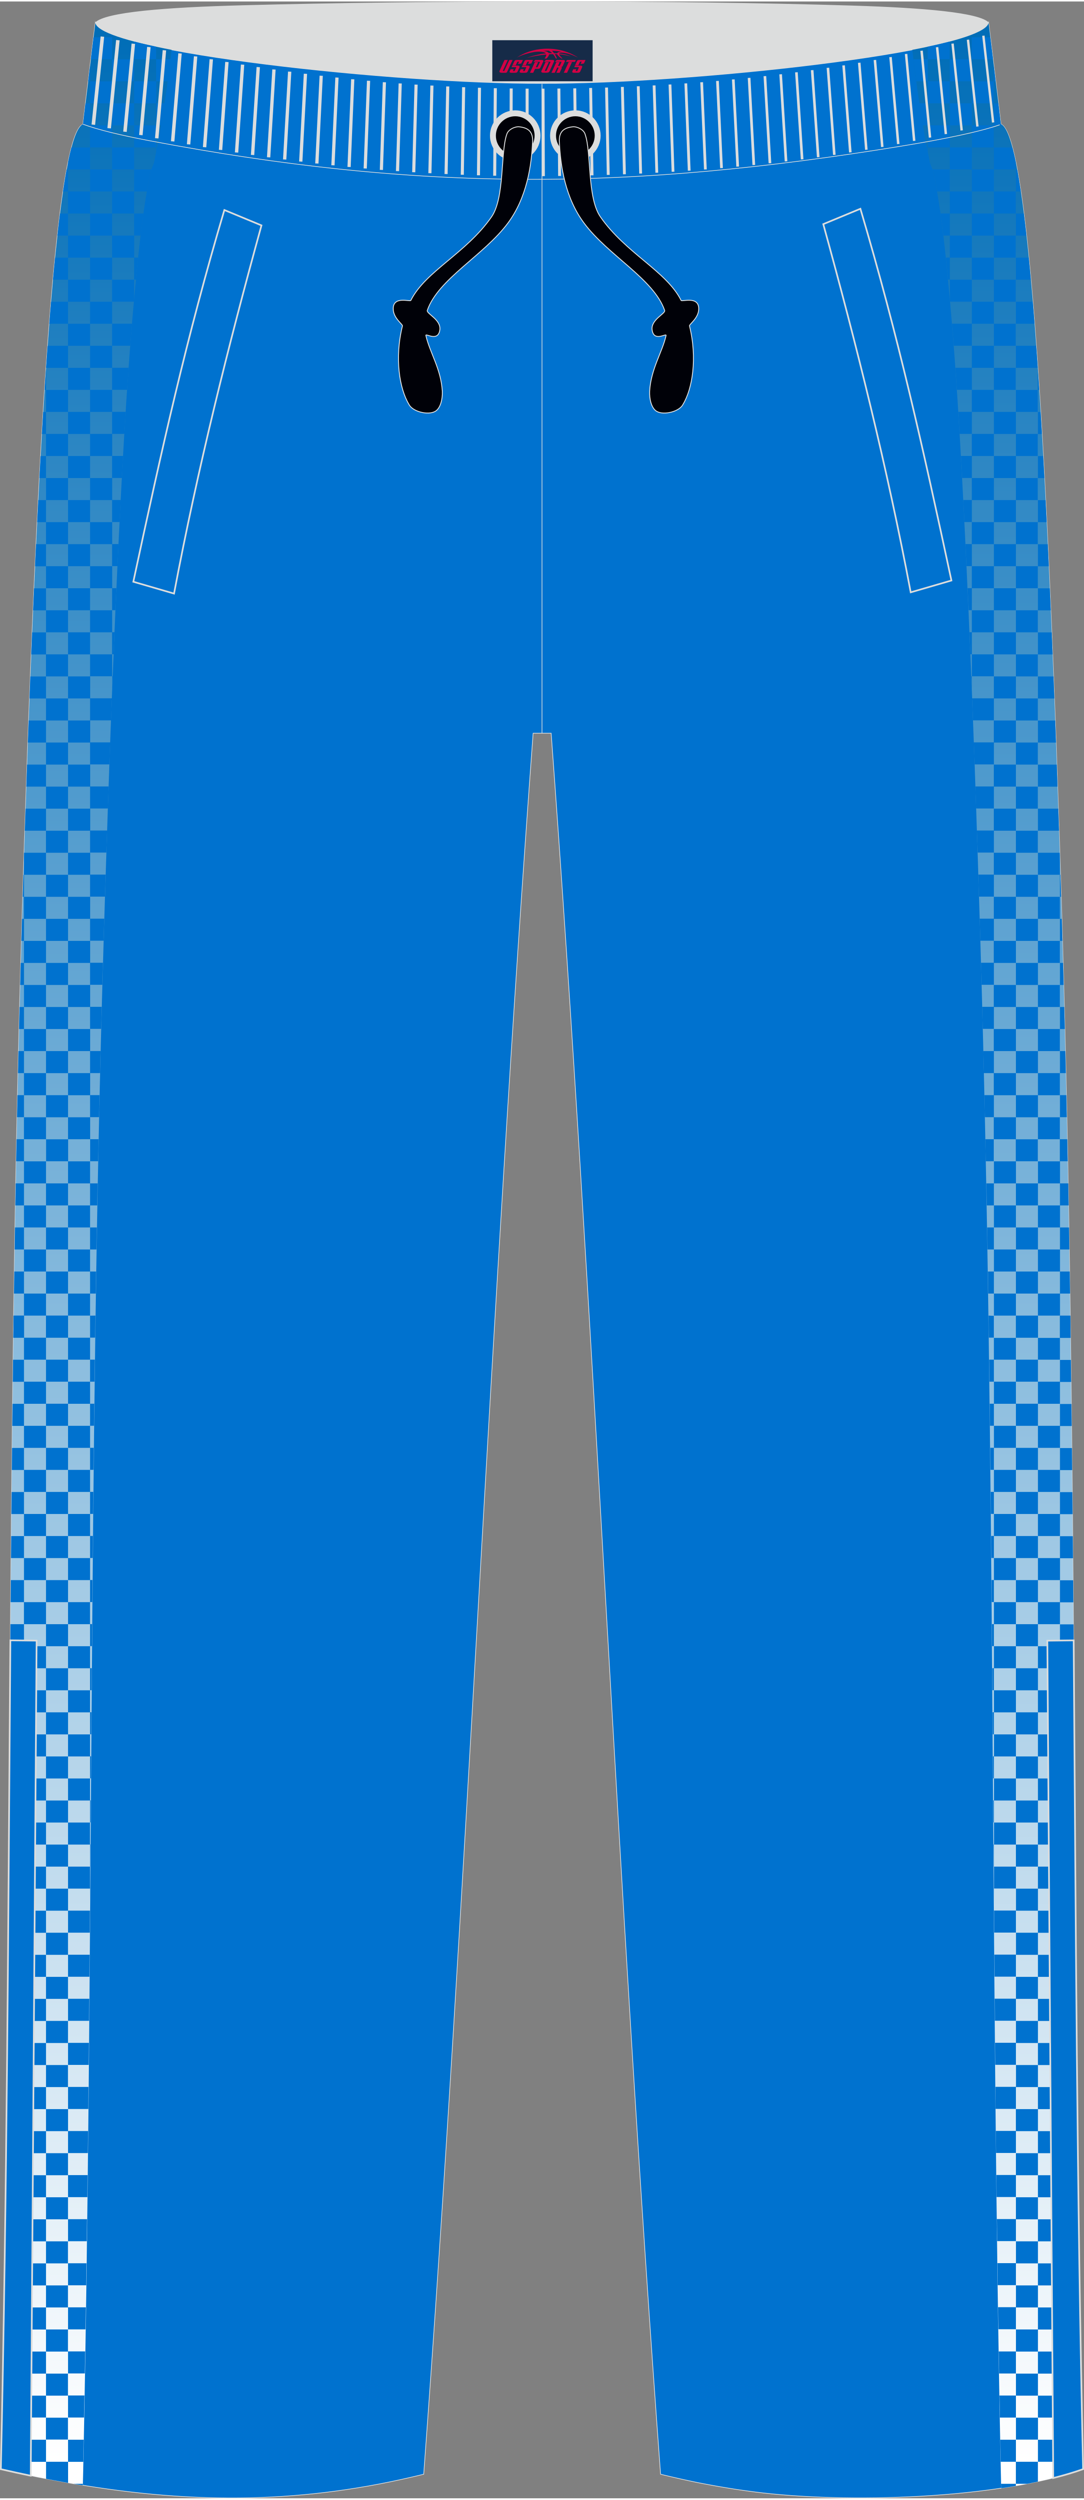 <?xml version="1.0" encoding="utf-8"?>
<!-- Generator: Adobe Illustrator 24.0.1, SVG Export Plug-In . SVG Version: 6.00 Build 0)  -->
<svg xmlns="http://www.w3.org/2000/svg" xmlns:xlink="http://www.w3.org/1999/xlink" version="1.1" id="图层_1" x="0px" y="0px" width="259px" height="597px" viewBox="0 0 259.36 597.12" enable-background="new 0 0 259.36 597.12" xml:space="preserve">
<rect x="0" y="0" width="259.36" height="597.12" fill="#808080" stroke="none"/>
<g>
	
		<path fill-rule="evenodd" clip-rule="evenodd" fill="#DCDDDD" stroke="#DCDDDD" stroke-width="0.162" stroke-linejoin="round" stroke-miterlimit="22.926" d="   M57.98,0.99C39.58,1.48,25.17,2.62,22.8,5.11c1.01,3.85,3.56,4.97,6.64,5.81c29.37,7.99,65.84,9.62,100.23,9.31   c34.39,0.31,70.86-1.33,100.23-9.31c3.09-0.84,5.63-1.96,6.64-5.81c-2.26-2.38-15.48-3.52-32.65-4.05   C160.13-0.28,101.9-0.19,57.98,0.99z"/>
	
		<path fill-rule="evenodd" clip-rule="evenodd" fill="#0072CF" stroke="#DCDDDD" stroke-width="0.162" stroke-miterlimit="22.926" d="   M22.8,5.11c1.34,6.96,72.15,14.64,106.87,14.47c34.72,0.16,105.53-7.51,106.87-14.47c1,8.08,1.98,16.16,2.95,24.23   c4.68,1.9,8.22,39.37,10.99,95.61l0,0c0.13,2.6,0.25,5.24,0.38,7.92l0.06,1.37c0.25,5.38,0.49,10.9,0.73,16.57l0.06,1.54   c0.11,2.66,0.22,5.35,0.33,8.07l0.02,0.49c0.12,2.97,0.23,5.97,0.35,9l0.05,1.29c0.1,2.8,0.21,5.64,0.31,8.49l0.02,0.66   c0.12,3.23,0.23,6.48,0.34,9.77v0.04c0.11,3.26,0.22,6.56,0.33,9.88l0.02,0.48c0.22,6.66,0.43,13.43,0.63,20.3l0.02,0.79   c3.67,123.22,2.24,246.25,4.99,368.51c-20.35,7.23-56.84,8.26-78.58,5.47l0,0c-0.51-0.06-1.01-0.13-1.51-0.2l0,0   c-0.51-0.07-1.01-0.14-1.51-0.21l0,0c-0.5-0.07-1.01-0.15-1.51-0.22l0,0c-0.5-0.08-1.01-0.16-1.51-0.24l0,0   c-0.5-0.08-1.01-0.16-1.51-0.25l0,0c-0.5-0.08-1-0.17-1.5-0.26l0,0c-0.5-0.09-1-0.18-1.5-0.27l0,0c-0.5-0.09-1-0.19-1.5-0.28l0,0   c-0.5-0.1-1-0.19-1.5-0.29l0,0c-0.5-0.1-1-0.2-1.49-0.31l0,0c-0.5-0.1-0.99-0.21-1.49-0.32l0,0c-0.5-0.11-0.99-0.22-1.49-0.33l0,0   c-0.5-0.11-0.99-0.23-1.49-0.34l0,0c-0.5-0.12-0.99-0.23-1.49-0.35l0,0c-0.5-0.12-0.99-0.24-1.49-0.36l0,0   C147.82,453.22,142.1,313.12,131.87,175h-0.04l0,0h-0.04l0,0h-0.04l0,0h-0.04l0,0h-0.04l0,0h-0.04l0,0h-0.04l0,0h-0.04l0,0h-0.04   l0,0h-0.04l0,0h-0.04l0,0h-0.04l0,0h-0.04l0,0h-0.04l0,0h-0.04l0,0h-0.04l0,0h-0.04l0,0h-0.04l0,0h-0.03l0,0h-0.04l0,0h-0.04l0,0   h-0.03l0,0h-0.03l0,0h-0.03l0,0h-0.03l0,0h-0.03l0,0h-0.03l0,0h-0.03l0,0h-0.03l0,0h-0.03l0,0h-0.03l0,0h-0.03l0,0h-0.03l0,0h-0.03   l0,0h-0.03l0,0h-0.03l0,0h-0.03l0,0h-0.03l0,0h-0.03l0,0h-0.03l0,0h-0.03l0,0h-0.03l0,0h-0.03l0,0h-0.03l0,0h-0.03l0,0h-0.03l0,0   h-0.03l0,0h-0.03l0,0h-0.03h-0.06h-0.03l0,0h-0.03l0,0h-0.03l0,0h-0.03l0,0H130l0,0h-0.03l0,0h-0.03l0,0h-0.03l0,0h-0.03l0,0h-0.03   l0,0h-0.03l0,0h-0.03l0,0h-0.03l0,0h-0.03l0,0h-0.03l0,0h-0.03l0,0h-0.03l0,0h-0.03l0,0h-0.03l0,0h-0.03l0,0h-0.03l0,0h-0.03l0,0   h-0.03l0,0h-0.03l0,0h-0.03l0,0h-0.03l0,0h-0.03l0,0h-0.03l0,0h-0.03l0,0h-0.03l0,0h-0.03l0,0h-0.03l0,0h-0.03l0,0h-0.03l0,0h-0.03   l0,0h-0.03l0,0h-0.03l0,0h-0.03l0,0h-0.03l0,0h-0.03l0,0h-0.03l0,0h-0.03l0,0h-0.03l0,0h-0.03l0,0h-0.03l0,0h-0.03l0,0h-0.03l0,0   h-0.03l0,0h-0.03l0,0h-0.03l0,0h-0.03l0,0h-0.03l0,0h-0.03l0,0h-0.03l0,0h-0.03l0,0h-0.03l0,0h-0.03l0,0h-0.04l0,0h-0.04l0,0h-0.04   l0,0h-0.04l0,0h-0.04l0,0h-0.04l0,0h-0.04l0,0h-0.04l0,0h-0.04l0,0h-0.04l0,0H128l0,0h-0.04l0,0h-0.04l0,0h-0.04l0,0h-0.04l0,0   h-0.04l0,0h-0.04l0,0h-0.04l0,0h-0.04l0,0h-0.04l0,0h-0.04l0,0h-0.04c-10.23,138.14-15.95,278.24-26.18,416.36l0,0   c-0.5,0.12-0.99,0.24-1.49,0.36l0,0c-0.5,0.12-0.99,0.24-1.49,0.35l0,0c-27.82,6.47-54.12,6.4-83.49,1.08l0,0   c-0.6-0.11-1.19-0.22-1.79-0.33l0,0c-0.6-0.11-1.2-0.23-1.8-0.34l0,0c-0.6-0.12-1.21-0.23-1.81-0.36H9.44   c-3.11-0.62-6.13-1.28-9.22-1.99l0,0c2.75-122.81,1.32-245.7,4.98-368.5l0.02-0.79c0.2-6.87,0.42-13.64,0.63-20.3l0.02-0.48   c0.11-3.32,0.22-6.62,0.33-9.88v-0.04c0.11-3.29,0.23-6.54,0.34-9.77l0.02-0.66c0.1-2.86,0.21-5.69,0.31-8.49l0.05-1.29   c0.11-3.03,0.23-6.03,0.35-9l0.02-0.49c0.11-2.72,0.22-5.4,0.33-8.07l0.06-1.54c0.24-5.67,0.48-11.2,0.73-16.57l0.06-1.37   c0.13-2.68,0.25-5.32,0.38-7.92l0,0c2.77-56.25,6.31-93.7,10.99-95.61C20.82,21.27,21.8,13.19,22.8,5.11z"/>
	
		<linearGradient id="SVGID_1_" gradientUnits="userSpaceOnUse" x1="20.649" y1="590.455" x2="20.649" y2="9.127" gradientTransform="matrix(1 0 0 -1 0 597.325)">
		<stop offset="0" style="stop-color:#006DB7"/>
		<stop offset="1" style="stop-color:#FFFFFF"/>
	</linearGradient>
	<path fill-rule="evenodd" clip-rule="evenodd" fill="url(#SVGID_1_)" d="M41.05,11.56c-0.11,1.04-0.23,2.07-0.36,3.1   c-0.94,7.6-2.07,15.18-3.6,22.68l-0.27,1.34l-0.5,1.21c-0.49,1.21-0.82,3.58-1.06,4.9c-1.13,6.22-1.82,12.52-2.45,18.81   c-2.16,21.42-3.32,42.94-4.38,64.45c-0.13,2.67-0.26,5.33-0.38,8l-0.06,1.4c-0.26,5.59-0.51,11.18-0.74,16.77l-0.06,1.57   c-0.11,2.73-0.22,5.46-0.33,8.18l-0.02,0.5c-0.12,3.03-0.24,6.06-0.35,9.1l-0.05,1.32c-0.1,2.87-0.21,5.75-0.31,8.62l-0.02,0.67   c-0.12,3.29-0.24,6.57-0.34,9.85v0.04c-0.11,3.35-0.23,6.71-0.33,10.06l-0.02,0.49c-0.22,6.87-0.44,13.74-0.64,20.61l-0.02,0.81   c-3.62,121.41-2.34,242.88-4.85,364.31c-0.02,1.21-0.06,2.43-0.09,3.64c-1.65-0.27-3.3-0.55-4.96-0.85l0,0   c-0.6-0.11-1.19-0.22-1.79-0.33l0,0c-0.6-0.11-1.2-0.23-1.8-0.34l0,0c-0.6-0.12-1.21-0.23-1.81-0.36l0,0   c-3.11-0.62-6.13-1.28-9.22-1.99l0,0C3,467.31,1.57,344.43,5.23,221.63l0.02-0.79c0.2-6.87,0.42-13.64,0.63-20.3l0.02-0.48   c0.11-3.32,0.22-6.62,0.33-9.88v-0.04c0.11-3.29,0.23-6.54,0.34-9.77l0.02-0.66c0.1-2.86,0.21-5.69,0.31-8.49l0.05-1.29   c0.11-3.03,0.23-6.03,0.35-9l0.02-0.49c0.11-2.72,0.22-5.4,0.33-8.07l0.06-1.54c0.24-5.67,0.48-11.2,0.73-16.57l0.06-1.37   c0.13-2.68,0.25-5.32,0.38-7.92l0,0c2.77-56.25,6.31-93.7,10.99-95.61c0.97-8.08,1.95-16.15,2.95-24.23   C23.22,7.28,30.36,9.52,41.05,11.56z"/>
	<path fill-rule="evenodd" clip-rule="evenodd" fill="#0072CF" d="M40.8,13.81l-0.1,0.86c-0.18,1.47-0.37,2.94-0.57,4.41h-2.76v5.27   h2.01c-0.27,1.76-0.55,3.52-0.85,5.27h-1.17v5.27h0.21c-0.07,0.36-0.14,0.73-0.21,1.09V34.9h-5.27v5.27h4.12   c-0.44,1.27-0.73,3.4-0.96,4.63l-0.11,0.64h-3.05v5.27h2.22c-0.25,1.75-0.47,3.51-0.68,5.27H32.1v5.27h0.95   c-0.08,0.79-0.16,1.57-0.24,2.36c-0.1,0.97-0.19,1.94-0.29,2.91H32.1v4.52l-0.07,0.75h-5.2v5.27h4.75   c-0.15,1.76-0.29,3.51-0.42,5.27h-4.33v5.27h3.94c-0.13,1.76-0.25,3.51-0.36,5.27h-3.57v5.27h3.23c-0.11,1.76-0.22,3.51-0.32,5.27   h-2.91v5.27h2.61c-0.1,1.76-0.19,3.51-0.29,5.27h-2.32v5.27h2.05c-0.09,1.76-0.18,3.51-0.27,5.27h-1.78v5.27h1.52   c-0.09,1.76-0.17,3.51-0.25,5.27h-1.27v5.27h1.02c-0.08,1.76-0.16,3.51-0.24,5.27h-0.79v5.27h0.56l-0.14,3.37l-0.06,1.57   l-0.01,0.33h-0.34v5.27h0.13l-0.1,2.58l-0.02,0.5v0.07v-3.15h-5.27v5.27h5.19c-0.07,1.76-0.14,3.51-0.2,5.27h-4.99v5.27h4.79   l-0.19,5.27h-4.6v5.27h4.41c-0.06,1.76-0.13,3.51-0.18,5.27h-4.22v5.27h4.05c-0.06,1.76-0.12,3.51-0.18,5.27h-3.88v5.27h3.7   l-0.17,5.27h-3.54v5.27h3.38c-0.06,1.76-0.11,3.51-0.16,5.27h-3.22v5.27h3.06c-0.05,1.76-0.1,3.51-0.15,5.27h-2.91v5.27h2.77   c-0.05,1.76-0.09,3.51-0.14,5.27h-2.63v5.31h2.5c-0.04,1.76-0.09,3.51-0.13,5.27h-2.37v5.27h2.25l-0.12,5.27h-2.13v5.27h2.02   l-0.11,5.27h-1.91v-5.27H16.3v5.27h-5.27v-5.27H5.74v5.27H3.86c0.03-1.76,0.07-3.51,0.1-5.27h1.77v-5.27H4.07l0.11-5.27h1.56v-5.27   H4.3c0.04-1.76,0.08-3.51,0.12-5.27h1.32v-5.27H4.55c0.04-1.76,0.09-3.51,0.13-5.27h1.06v-5.27H4.82c0.05-1.76,0.1-3.51,0.14-5.27   h0.77v-5.27H5.11l0.09-3.03l0.02-0.79l0.04-1.45h0.47v-5.27h-0.3l0.16-5.27h0.14v-4.57l0.02-0.7H11v-5.27H5.93   c0.06-1.76,0.12-3.52,0.18-5.27h4.9v-5.27H6.29c0.06-1.77,0.12-3.52,0.18-5.27h4.54v-5.27H6.66l0.19-5.27h4.16v-5.27H7.05   c0.07-1.77,0.14-3.52,0.2-5.27H11v-5.27H7.47l0.15-3.77l0.06-1.5h3.33v-5.27h-3.1c0.08-1.77,0.15-3.53,0.23-5.27h2.87v-5.27H8.37   l0.04-0.81l0.06-1.37l0.15-3.1h2.39v-5.27H8.88c0.09-1.78,0.18-3.53,0.27-5.27h1.87v-5.27h-1.6c0.1-1.78,0.19-3.54,0.29-5.27h1.3   v-5.27h-1c0.1-1.78,0.21-3.54,0.32-5.27h0.68V92.9h-0.35c0.11-1.77,0.23-3.51,0.35-5.23v5.23h5.27v-5.29h-5.27   c0.12-1.79,0.25-3.55,0.37-5.27h4.9v-5.27h-4.5c0.14-1.8,0.28-3.56,0.43-5.27h4.07v-5.27h-3.61c0.16-1.82,0.33-3.57,0.5-5.27h3.11   v-5.27h-2.56c0.2-1.84,0.41-3.6,0.62-5.27h1.93v-5.27h-1.21c0.29-1.92,0.58-3.68,0.87-5.27h0.34v-1.74   c0.27-1.31,0.54-2.49,0.82-3.53h4.45v-5.27h-2.13c0.14-0.13,0.29-0.22,0.43-0.28l0.6-4.99h1.1V19.1h-0.46l0.46-3.79v3.79h5.27   v-5.27h-5.08l0.65-5.27h4.44v5.27h5.27V9.58c1.59,0.42,3.36,0.83,5.27,1.24v2.99L40.8,13.81L40.8,13.81L40.8,13.81z M32.09,19.08   h5.27v-5.27h-5.27V19.08L32.09,19.08L32.09,19.08z M37.36,24.35h-5.27v5.27h5.27V24.35L37.36,24.35L37.36,24.35z M32.09,24.35   v-5.27h-5.27v5.27H32.09L32.09,24.35L32.09,24.35z M26.82,24.35h-5.27v5.27h5.27V24.35L26.82,24.35L26.82,24.35z M21.55,103.42   h5.27v-5.27h-5.27V103.42L21.55,103.42L21.55,103.42z M26.82,108.7h-5.27v5.27h5.27V108.7L26.82,108.7L26.82,108.7z M21.55,108.7   v-5.27h-5.27v5.27H21.55L21.55,108.7L21.55,108.7z M11.01,103.42h5.27v-5.27h-5.27V103.42L11.01,103.42L11.01,103.42z M16.28,108.7   h-5.27v5.27h5.27V108.7L16.28,108.7L16.28,108.7z M16.28,98.15h5.27v-5.27h-5.27V98.15L16.28,98.15L16.28,98.15z M21.55,92.88h5.27   v-5.27h-5.27V92.88L21.55,92.88L21.55,92.88z M16.28,87.61h5.27v-5.27h-5.27V87.61L16.28,87.61L16.28,87.61z M21.55,82.34h5.27   v-5.27h-5.27V82.34L21.55,82.34L21.55,82.34z M16.28,77.07h5.27V71.8h-5.27V77.07L16.28,77.07L16.28,77.07z M21.55,71.8h5.27v-5.27   h-5.27V71.8L21.55,71.8L21.55,71.8z M26.82,66.53h5.27v-5.27h-5.27V66.53L26.82,66.53L26.82,66.53z M16.28,66.53h5.27v-5.27h-5.27   V66.53L16.28,66.53L16.28,66.53z M21.55,61.26h5.27v-5.27h-5.27V61.26L21.55,61.26L21.55,61.26z M26.82,55.99h5.27v-5.28h-5.27   V55.99L26.82,55.99L26.82,55.99z M16.28,55.99h5.27v-5.28h-5.27V55.99L16.28,55.99L16.28,55.99z M21.55,50.71h5.27v-5.27h-5.27   V50.71L21.55,50.71L21.55,50.71z M26.82,45.44h5.27v-5.27h-5.27V45.44L26.82,45.44L26.82,45.44z M16.28,45.44h5.27v-5.27h-5.27   V45.44L16.28,45.44L16.28,45.44z M21.55,40.17h5.27V34.9h-5.27V40.17L21.55,40.17L21.55,40.17z M26.82,34.9h5.27v-5.27h-5.27V34.9   L26.82,34.9L26.82,34.9z M21.55,193.04v-5.27h-5.27v5.27H21.55L21.55,193.04L21.55,193.04z M11.01,187.77h5.27v-5.27h-5.27V187.77   L11.01,187.77L11.01,187.77z M16.28,193.04h-5.27v5.27h5.27V193.04L16.28,193.04L16.28,193.04z M16.28,182.5h5.27v-5.27h-5.27   V182.5L16.28,182.5L16.28,182.5z M11.01,177.22h5.27v-5.27h-5.27V177.22L11.01,177.22L11.01,177.22z M16.28,171.95h5.27v-5.27   h-5.27V171.95L16.28,171.95L16.28,171.95z M11.01,166.68h5.27v-5.27h-5.27V166.68L11.01,166.68L11.01,166.68z M16.28,161.41h5.27   v-5.27h-5.27V161.41L16.28,161.41L16.28,161.41z M21.55,156.13h5.27v-5.27h-5.27V156.13L21.55,156.13L21.55,156.13z M11.01,156.13   h5.27v-5.27h-5.27V156.13L11.01,156.13L11.01,156.13z M16.28,150.86h5.27v-5.27h-5.27V150.86L16.28,150.86L16.28,150.86z    M21.55,145.59h5.27v-5.27h-5.27V145.59L21.55,145.59L21.55,145.59z M11.01,145.59h5.27v-5.27h-5.27V145.59L11.01,145.59   L11.01,145.59z M16.28,140.32h5.27v-5.27h-5.27V140.32L16.28,140.32L16.28,140.32z M21.55,135.05h5.27v-5.27h-5.27V135.05   L21.55,135.05L21.55,135.05z M11.01,135.05h5.27v-5.27h-5.27V135.05L11.01,135.05L11.01,135.05z M16.28,129.78h5.27v-5.27h-5.27   V129.78L16.28,129.78L16.28,129.78z M21.55,124.51h5.27v-5.27h-5.27V124.51L21.55,124.51L21.55,124.51z M11.01,124.51h5.27v-5.27   h-5.27V124.51L11.01,124.51L11.01,124.51z M16.28,119.24h5.27v-5.27h-5.27V119.24L16.28,119.24L16.28,119.24z M16.28,272.11v-5.27   h-5.27v5.27H16.28L16.28,272.11L16.28,272.11z M21.55,266.84v-5.27h-5.27v5.27H21.55L21.55,266.84L21.55,266.84z M11.01,266.84   v-5.27H5.74v5.27H11.01L11.01,266.84L11.01,266.84z M16.28,261.56v-5.27h-5.27v5.27H16.28L16.28,261.56L16.28,261.56z    M21.55,256.28v-5.27h-5.27v5.27H21.55L21.55,256.28L21.55,256.28z M11.01,256.28v-5.27H5.74v5.27H11.01L11.01,256.28L11.01,256.28   z M16.28,251.01v-5.27h-5.27v5.27H16.28L16.28,251.01L16.28,251.01z M21.55,245.74v-5.27h-5.27v5.27H21.55L21.55,245.74   L21.55,245.74z M11.01,245.74v-5.27H5.74v5.27H11.01L11.01,245.74L11.01,245.74z M16.28,240.47v-5.27h-5.27v5.27H16.28   L16.28,240.47L16.28,240.47z M21.55,235.2v-5.27h-5.27v5.27H21.55L21.55,235.2L21.55,235.2z M11.01,235.2v-5.27H5.74v5.27H11.01   L11.01,235.2L11.01,235.2z M16.28,229.93v-5.27h-5.27v5.27H16.28L16.28,229.93L16.28,229.93z M21.55,224.66v-5.27h-5.27v5.27H21.55   L21.55,224.66L21.55,224.66z M11.01,224.66v-5.27H5.74v5.27H11.01L11.01,224.66L11.01,224.66z M16.28,219.39v-5.27h-5.27v5.27   H16.28L16.28,219.39L16.28,219.39z M21.55,214.12v-5.27h-5.27v5.27H21.55L21.55,214.12L21.55,214.12z M11.01,214.12v-5.27H5.74   v5.27H11.01L11.01,214.12L11.01,214.12z M16.28,208.85v-5.27h-5.27v5.27H16.28L16.28,208.85L16.28,208.85z M21.55,203.58v-5.27   h-5.27v5.27H21.55z"/>
	<g>
		<path fill-rule="evenodd" clip-rule="evenodd" fill="#0072CF" d="M3.19,319.54h2.55v-5.27h5.27v5.27h5.27v-5.27h5.27V309h1.36    l0.08-5.27h-1.44v-5.27h-5.27v-5.27h5.27v-5.27h1.71l0.1-5.27h-1.81v-5.27h-5.27v5.27h-5.27v-5.27H5.74v5.27H3.76l-0.09,5.17v0.1    h2.07v5.27H3.58v0.16L3.5,298.3v0.16h2.24v5.27H3.41v0.2l-0.07,4.86V309h2.4v5.27H3.26l-0.07,5.23V319.54L3.19,319.54L3.19,319.54    z M21.55,303.73V309h-5.27v-5.27H21.55L21.55,303.73L21.55,303.73z M16.28,303.73h-5.27v-5.27h5.27V303.73L16.28,303.73    L16.28,303.73z M21.55,287.92h-5.27v-5.27h5.27V287.92L21.55,287.92L21.55,287.92z M16.28,293.19h-5.27v-5.27h5.27V293.19    L16.28,293.19L16.28,293.19z M11.01,287.92H5.74v-5.27h5.27V287.92L11.01,287.92L11.01,287.92z M11.01,293.19v5.27H5.74v-5.27    H11.01L11.01,293.19L11.01,293.19z M11.01,314.27V309h5.27v5.27H11.01L11.01,314.27L11.01,314.27z M5.74,309v-5.27h5.27l0,0V309    H5.74L5.74,309L5.74,309z M23.17,293.19l-0.09,5.27h-1.53v-5.27H23.17z"/>
	</g>
	<path fill-rule="evenodd" clip-rule="evenodd" fill="#0072CF" d="M22.83,314.27l-0.07,5.27h-1.21v5.27h1.14l-0.07,5.27h-1.07v5.27   h1l-0.06,5.27h-0.94v5.27h0.88l-0.06,5.27h-0.82v5.27h0.77l-0.05,5.27h-0.72v5.27h0.67l-0.05,5.27h-0.62v5.27h0.57l-0.05,5.27   h-0.53v5.27h0.49l-0.04,5.27h-0.44v5.27h0.4l-0.04,5.27h-0.36v5.27h0.32l-0.04,5.27h-0.28v5.27h0.25l-0.04,5.27h-0.21v5.27h0.17   l-0.04,5.27h-0.14v5.27h0.1l-0.03,5.29h-0.06v5.27h0.02l-0.02,3.12v-3.12h-5.27v5.27h5.25l-0.04,5.27h-5.22v5.27h5.18l-0.04,5.27   h-5.14v5.27h5.09l-0.04,5.27h-5.05v5.27h5l-0.05,5.27h-4.96v5.27h4.91l-0.04,5.28h-4.85v5.27h4.8l-0.06,5.27h-4.75v5.27h4.69   l-0.06,5.27h-4.63v5.27h4.56l-0.07,5.27h-4.5v5.27h4.43l-0.07,5.27h-4.36v5.27h4.28l-0.08,5.27h-4.2v5.27h4.12   c-0.03,1.76-0.06,3.51-0.09,5.27h-4.03v5.27h3.94l-0.1,5.27h-3.84v5.27h-5.27v-5.27H5.74v5.27H0.47v-4.95l0.01-0.32h5.26v-5.27   H0.58c0.03-1.76,0.07-3.51,0.1-5.27h5.06v-5.27H0.77l0.09-5.27h4.87v-5.27H0.95l0.08-5.27h4.7v-5.27H1.12l0.08-5.27h4.55v-5.27   H1.26l0.07-5.27h4.41v-5.27H1.4l0.06-5.27h4.28v-5.27H1.52l0.06-5.27h4.16v-5.27H1.63l0.05-5.27h4.05v-5.27h-4l0.05-5.27h3.95   v-5.27h-3.9l0.04-5.27h3.86v-5.27H1.92l0.04-5.27h3.77v-5.27H2.01l0.04-5.27h3.69v-5.28H2.08l0.04-5.27h3.62v-5.27H2.16l0.04-5.27   h3.54v-5.27h-3.5l0.04-5.27h3.47v-5.27H2.31l0.04-5.27h3.39v-5.27H2.39l0.04-5.27h3.31v-5.27H2.46l0.04-5.27h3.23v-5.27H2.55   l0.04-5.27h3.15v-5.27H2.63L2.68,367h3.06v-5.27H2.73l0.05-5.27h2.96v-5.27H2.83l0.05-5.27h2.86v-5.27h-2.8L3,335.37h2.74v-5.27   H3.06l0.06-5.27h2.62v-5.27H3.19l0.07-5.27h2.48v5.27h5.27v-5.27h5.27v5.27h5.27v-5.27L22.83,314.27L22.83,314.27L22.83,314.27z    M21.55,330.08v-5.27h-5.27v5.27H21.55L21.55,330.08L21.55,330.08z M11.01,324.81h5.27v-5.27h-5.27V324.81L11.01,324.81   L11.01,324.81z M16.28,330.08h-5.27v5.27h5.27V330.08L16.28,330.08L16.28,330.08z M11.01,330.08v-5.27H5.74v5.27H11.01   L11.01,330.08L11.01,330.08z M21.55,414.43v-5.27h-5.27v5.27H21.55L21.55,414.43L21.55,414.43z M11.01,409.15h5.27v-5.27h-5.27   V409.15L11.01,409.15L11.01,409.15z M16.28,414.43h-5.27v5.27h5.27V414.43L16.28,414.43L16.28,414.43z M11.01,414.43v-5.27H5.74   v5.27H11.01L11.01,414.43L11.01,414.43z M16.28,403.88h5.27v-5.27h-5.27V403.88L16.28,403.88L16.28,403.88z M5.74,403.88h5.27   v-5.27H5.74L5.74,403.88L5.74,403.88L5.74,403.88z M11.01,398.61h5.27v-5.27h-5.27V398.61L11.01,398.61L11.01,398.61z    M16.28,393.34h5.27v-5.27h-5.27V393.34L16.28,393.34L16.28,393.34z M5.74,393.34h5.27v-5.27H5.74L5.74,393.34L5.74,393.34   L5.74,393.34z M11.01,388.07h5.27v-5.27h-5.27V388.07L11.01,388.07L11.01,388.07z M16.28,382.8h5.27v-5.27h-5.27V382.8L16.28,382.8   L16.28,382.8z M5.74,382.8h5.27v-5.27H5.74L5.74,382.8L5.74,382.8L5.74,382.8z M11.01,377.53h5.27v-5.27h-5.27V377.53L11.01,377.53   L11.01,377.53z M16.28,372.26h5.27v-5.27h-5.27V372.26L16.28,372.26L16.28,372.26z M5.74,372.26h5.27v-5.27H5.74L5.74,372.26   L5.74,372.26L5.74,372.26z M11.01,366.99h5.27v-5.27h-5.27V366.99L11.01,366.99L11.01,366.99z M16.28,361.71h5.27v-5.27h-5.27   V361.71L16.28,361.71L16.28,361.71z M5.74,361.71h5.27v-5.27H5.74V361.71L5.74,361.71L5.74,361.71z M11.01,356.44h5.27v-5.27h-5.27   V356.44L11.01,356.44L11.01,356.44z M16.28,351.17h5.27v-5.27h-5.27V351.17L16.28,351.17L16.28,351.17z M5.74,351.17h5.27v-5.27   H5.74V351.17L5.74,351.17L5.74,351.17z M11.01,345.9h5.27v-5.27h-5.27V345.9L11.01,345.9L11.01,345.9z M16.28,340.63h5.27v-5.27   h-5.27V340.63L16.28,340.63L16.28,340.63z M5.74,340.63h5.27v-5.27H5.74V340.63L5.74,340.63L5.74,340.63z M11.01,493.5h5.27v-5.27   h-5.27V493.5L11.01,493.5L11.01,493.5z M16.28,498.77h-5.27v5.27h5.27V498.77L16.28,498.77L16.28,498.77z M11.01,498.77v-5.27H5.74   v5.27H11.01L11.01,498.77L11.01,498.77z M5.74,488.23h5.27v-5.27H5.74V488.23L5.74,488.23L5.74,488.23z M11.01,482.95h5.27v-5.27   h-5.27V482.95L11.01,482.95L11.01,482.95z M5.74,477.68h5.27v-5.27H5.74V477.68L5.74,477.68L5.74,477.68z M11.01,472.41h5.27v-5.27   h-5.27V472.41L11.01,472.41L11.01,472.41z M5.74,467.14h5.27v-5.27H5.74L5.74,467.14L5.74,467.14L5.74,467.14z M11.01,461.86h5.27   v-5.27h-5.27V461.86L11.01,461.86L11.01,461.86z M5.74,456.59h5.27v-5.27H5.74V456.59L5.74,456.59L5.74,456.59z M11.01,451.32h5.27   v-5.27h-5.27V451.32L11.01,451.32L11.01,451.32z M16.28,446.05h5.27v-5.27h-5.27V446.05L16.28,446.05L16.28,446.05z M5.74,446.05   h5.27v-5.27H5.74V446.05L5.74,446.05L5.74,446.05z M11.01,440.78h5.27v-5.27h-5.27V440.78L11.01,440.78L11.01,440.78z    M16.28,435.51h5.27v-5.27h-5.27V435.51L16.28,435.51L16.28,435.51z M5.74,435.51h5.27v-5.27H5.74V435.51L5.74,435.51L5.74,435.51z    M11.01,430.24h5.27v-5.27h-5.27V430.24L11.01,430.24L11.01,430.24z M16.28,424.97h5.27v-5.27h-5.27V424.97L16.28,424.97   L16.28,424.97z M5.74,424.97h5.27v-5.27H5.74V424.97L5.74,424.97L5.74,424.97z M16.28,577.84v-5.27h-5.27v5.27H16.28L16.28,577.84   L16.28,577.84z M11.01,572.57v-5.27H5.74v5.27H11.01L11.01,572.57L11.01,572.57z M16.28,567.3v-5.27h-5.27v5.27H16.28L16.28,567.3   L16.28,567.3z M11.01,562.02v-5.27H5.74v5.27H11.01L11.01,562.02L11.01,562.02z M16.28,556.74v-5.27h-5.27v5.27H16.28L16.28,556.74   L16.28,556.74z M11.01,551.47v-5.27H5.74v5.27H11.01L11.01,551.47L11.01,551.47z M16.28,546.2v-5.27h-5.27v5.27H16.28L16.28,546.2   L16.28,546.2z M11.01,540.93v-5.27H5.74v5.27H11.01L11.01,540.93L11.01,540.93z M16.28,535.66v-5.27h-5.27v5.27H16.28L16.28,535.66   L16.28,535.66z M11.01,530.39v-5.27H5.74v5.27H11.01L11.01,530.39L11.01,530.39z M16.28,525.12v-5.27h-5.27v5.27H16.28   L16.28,525.12L16.28,525.12z M11.01,519.85v-5.27H5.74v5.27H11.01L11.01,519.85L11.01,519.85z M16.28,514.58v-5.27h-5.27v5.27   H16.28L16.28,514.58L16.28,514.58z M11.01,509.31v-5.27H5.74v5.27H11.01z"/>
	<path fill-rule="evenodd" clip-rule="evenodd" fill="#0072CF" d="M20.02,583.11h-3.74v5.27h-5.27v-5.27H5.74v5.27H0.47v-5.27h-0.1   c-0.04,1.76-0.08,3.51-0.11,5.27h0.22v1.83c1.77,0.41,3.52,0.79,5.27,1.17v-2.99h5.27v4.07l0.23,0.04l0,0   c0.6,0.12,1.2,0.23,1.8,0.34l0,0c0.6,0.11,1.19,0.22,1.79,0.33l0,0c0.48,0.09,0.97,0.17,1.45,0.26v-5.04h3.64L20.02,583.11   L20.02,583.11L20.02,583.11z M19.8,593.65l-0.01,0.37c-0.73-0.12-1.47-0.24-2.2-0.37H19.8z"/>
	
		<linearGradient id="SVGID_2_" gradientUnits="userSpaceOnUse" x1="238.704" y1="590.96" x2="238.704" y2="8.802" gradientTransform="matrix(1 0 0 -1 0 597.325)">
		<stop offset="0" style="stop-color:#006DB7"/>
		<stop offset="1" style="stop-color:#FFFFFF"/>
	</linearGradient>
	<path fill-rule="evenodd" clip-rule="evenodd" fill="url(#SVGID_2_)" d="M218.29,11.56c0.12,1.04,0.23,2.07,0.36,3.1   c0.94,7.6,2.07,15.18,3.6,22.68l0.27,1.34l0.5,1.21c0.49,1.21,0.82,3.58,1.06,4.9c1.13,6.22,1.82,12.52,2.45,18.81   c2.16,21.42,3.32,42.94,4.38,64.45c0.13,2.67,0.26,5.33,0.38,8l0.06,1.4c0.26,5.59,0.51,11.18,0.74,16.77l0.07,1.57   c0.11,2.73,0.22,5.46,0.33,8.18l0.02,0.5c0.12,3.03,0.24,6.06,0.35,9.1l0.05,1.32c0.11,2.87,0.21,5.75,0.32,8.62l0.02,0.67   c0.12,3.29,0.24,6.57,0.34,9.85v0.04c0.1,3.35,0.23,6.71,0.33,10.06l0.02,0.49c0.22,6.87,0.44,13.74,0.64,20.61l0.02,0.81   c3.62,121.41,2.34,242.88,4.85,364.31c0.03,1.45,0.07,2.89,0.1,4.34c7.3-1.1,14.03-2.6,19.56-4.57   c-2.75-122.26-1.32-245.29-4.99-368.51l-0.02-0.79c-0.21-6.87-0.42-13.64-0.63-20.3l-0.02-0.48c-0.11-3.32-0.22-6.62-0.33-9.88   v-0.04c-0.11-3.29-0.23-6.54-0.34-9.77l-0.02-0.66c-0.1-2.86-0.21-5.69-0.31-8.49l-0.05-1.29c-0.11-3.03-0.23-6.03-0.35-9   l-0.02-0.49c-0.11-2.72-0.22-5.4-0.33-8.07l-0.06-1.54c-0.24-5.67-0.48-11.19-0.73-16.57l-0.06-1.37   c-0.13-2.68-0.25-5.32-0.38-7.92l0,0c-2.77-56.25-6.31-93.7-10.99-95.61c-0.97-8.08-1.96-16.15-2.95-24.23   C236.13,7.28,228.99,9.52,218.29,11.56z"/>
	<path fill-rule="evenodd" clip-rule="evenodd" fill="#0072CF" d="M218.55,13.81l0.1,0.86c0.18,1.47,0.37,2.94,0.57,4.41h2.76v5.27   h-2.01c0.27,1.76,0.55,3.52,0.85,5.27h1.17v5.27h-0.21c0.07,0.36,0.14,0.73,0.21,1.09V34.9h5.27v5.27h-4.12   c0.43,1.27,0.73,3.4,0.96,4.63l0.11,0.64h3.05v5.27h-2.21c0.25,1.75,0.47,3.51,0.68,5.27h1.53v5.27h-0.95   c0.08,0.79,0.16,1.57,0.24,2.36c0.1,0.97,0.19,1.94,0.29,2.91h0.42v4.52l0.07,0.75h5.2v5.27h-4.75c0.15,1.76,0.29,3.51,0.42,5.27   h4.33v5.27h-3.94c0.13,1.76,0.25,3.51,0.36,5.27h3.57v5.27h-3.23c0.11,1.76,0.22,3.51,0.32,5.27h2.91v5.27h-2.61   c0.1,1.76,0.19,3.51,0.29,5.27h2.32v5.27h-2.05c0.09,1.76,0.18,3.51,0.27,5.27h1.78v5.27H231c0.09,1.76,0.17,3.51,0.25,5.27h1.27   v5.27h-1.02c0.08,1.76,0.16,3.51,0.24,5.27h0.79v5.27h-0.56l0.14,3.37l0.07,1.57l0.01,0.33h0.34v5.27h-0.13l0.1,2.58l0.02,0.5v0.07   v-3.15h5.27v5.27h-5.19c0.07,1.76,0.14,3.51,0.2,5.27h4.98v5.27h-4.79l0.19,5.27h4.6v5.27h-4.41c0.06,1.76,0.13,3.51,0.18,5.27   h4.23v5.27h-4.05c0.06,1.76,0.12,3.51,0.18,5.27h3.87v5.27h-3.71l0.17,5.27h3.54v5.27h-3.38c0.05,1.76,0.11,3.51,0.16,5.27h3.21   v5.27h-3.06c0.05,1.76,0.1,3.51,0.15,5.27h2.91v5.27H235c0.05,1.76,0.09,3.51,0.14,5.27h2.63v5.31h-2.5   c0.04,1.76,0.09,3.51,0.13,5.27h2.37v5.27h-2.25l0.12,5.27h2.13v5.27h-2.02l0.11,5.27h1.91v-5.27h5.27v5.27h5.27v-5.27h5.27v5.27   h1.88l-0.1-5.27h-1.78v-5.27h1.67l-0.11-5.27h-1.56v-5.27h1.44c-0.04-1.76-0.08-3.51-0.12-5.27h-1.32v-5.27h1.19   c-0.04-1.76-0.09-3.51-0.13-5.27h-1.06v-5.27h0.92c-0.05-1.76-0.1-3.51-0.15-5.27h-0.77v-5.27h0.62l-0.09-3.03l-0.02-0.79   l-0.04-1.45h-0.47v-5.27h0.31l-0.16-5.27h-0.15v-4.58l-0.02-0.69h-5.25v-5.27h5.08c-0.06-1.76-0.12-3.52-0.18-5.27h-4.9v-5.27h4.72   c-0.06-1.77-0.12-3.52-0.18-5.27h-4.54v-5.27h4.35c-0.06-1.77-0.13-3.52-0.19-5.27h-4.16v-5.27h3.96c-0.07-1.77-0.14-3.52-0.2-5.27   h-3.76v-5.27h3.54l-0.15-3.77l-0.06-1.5h-3.33v-5.27h3.1c-0.08-1.77-0.15-3.53-0.23-5.27h-2.87v-5.27h2.63l-0.04-0.81l-0.06-1.37   l-0.15-3.1h-2.39v-5.27h2.13c-0.09-1.78-0.18-3.53-0.27-5.27h-1.87v-5.27h1.59c-0.1-1.78-0.19-3.54-0.29-5.27h-1.3v-5.27h1   c-0.1-1.78-0.21-3.54-0.32-5.27h-0.68V92.9h0.35c-0.12-1.78-0.23-3.52-0.35-5.23v5.23h-5.27v-5.29h5.27   c-0.12-1.79-0.25-3.55-0.37-5.27h-4.9v-5.27h4.5c-0.14-1.8-0.28-3.56-0.43-5.27h-4.07v-5.27h3.61c-0.16-1.82-0.33-3.57-0.5-5.27   h-3.11v-5.27h2.56c-0.21-1.84-0.41-3.6-0.62-5.27h-1.93v-5.27h1.21c-0.29-1.92-0.58-3.68-0.87-5.27h-0.34v-1.74   c-0.27-1.31-0.54-2.49-0.82-3.53h-4.45v-5.27h2.13c-0.14-0.13-0.29-0.22-0.43-0.28l-0.6-4.99h-1.1V19.1h0.46l-0.46-3.79v3.79h-5.27   v-5.27h5.09l-0.65-5.27h-4.44v5.27h-5.27V9.58c-1.59,0.42-3.35,0.83-5.27,1.24v2.99L218.55,13.81L218.55,13.81L218.55,13.81z    M227.26,19.08h-5.27v-5.27h5.27V19.08L227.26,19.08L227.26,19.08z M221.99,24.35h5.27v5.27h-5.27V24.35L221.99,24.35L221.99,24.35   z M227.26,24.35v-5.27h5.27v5.27H227.26L227.26,24.35L227.26,24.35z M232.53,24.35h5.27v5.27h-5.27V24.35L232.53,24.35   L232.53,24.35z M237.8,103.42h-5.27v-5.27h5.27V103.42L237.8,103.42L237.8,103.42z M232.53,108.7h5.27v5.27h-5.27V108.7   L232.53,108.7L232.53,108.7z M237.8,108.7v-5.27h5.27v5.27H237.8L237.8,108.7L237.8,108.7z M248.34,103.42h-5.27v-5.27h5.27V103.42   L248.34,103.42L248.34,103.42z M243.07,108.7h5.27v5.27h-5.27V108.7L243.07,108.7L243.07,108.7z M243.07,98.15h-5.27v-5.27h5.27   V98.15L243.07,98.15L243.07,98.15z M237.8,92.88h-5.27v-5.27h5.27V92.88L237.8,92.88L237.8,92.88z M243.07,87.61h-5.27v-5.27h5.27   V87.61L243.07,87.61L243.07,87.61z M237.8,82.34h-5.27v-5.27h5.27V82.34L237.8,82.34L237.8,82.34z M243.07,77.07h-5.27V71.8h5.27   V77.07L243.07,77.07L243.07,77.07z M237.8,71.8h-5.27v-5.27h5.27V71.8L237.8,71.8L237.8,71.8z M232.53,66.53h-5.27v-5.27h5.27   V66.53L232.53,66.53L232.53,66.53z M243.07,66.53h-5.27v-5.27h5.27V66.53L243.07,66.53L243.07,66.53z M237.8,61.26h-5.27v-5.27   h5.27V61.26L237.8,61.26L237.8,61.26z M232.53,55.99h-5.27v-5.28h5.27V55.99L232.53,55.99L232.53,55.99z M243.07,55.99h-5.27v-5.28   h5.27V55.99L243.07,55.99L243.07,55.99z M237.8,50.71h-5.27v-5.27h5.27V50.71L237.8,50.71L237.8,50.71z M232.53,45.44h-5.27v-5.27   h5.27V45.44L232.53,45.44L232.53,45.44z M243.07,45.44h-5.27v-5.27h5.27V45.44L243.07,45.44L243.07,45.44z M237.8,40.17h-5.27V34.9   h5.27V40.17L237.8,40.17L237.8,40.17z M232.53,34.9h-5.27v-5.27h5.27V34.9L232.53,34.9L232.53,34.9z M237.8,193.04v-5.27h5.27v5.27   H237.8L237.8,193.04L237.8,193.04z M248.34,187.77h-5.27v-5.27h5.27V187.77L248.34,187.77L248.34,187.77z M243.07,193.04h5.27v5.27   h-5.27V193.04L243.07,193.04L243.07,193.04z M243.07,182.5h-5.27v-5.27h5.27V182.5L243.07,182.5L243.07,182.5z M248.34,177.22   h-5.27v-5.27h5.27V177.22L248.34,177.22L248.34,177.22z M243.07,171.95h-5.27v-5.27h5.27V171.95L243.07,171.95L243.07,171.95z    M248.34,166.68h-5.27v-5.27h5.27V166.68L248.34,166.68L248.34,166.68z M243.07,161.41h-5.27v-5.27h5.27V161.41L243.07,161.41   L243.07,161.41z M237.8,156.13h-5.27v-5.27h5.27V156.13L237.8,156.13L237.8,156.13z M248.34,156.13h-5.27v-5.27h5.27V156.13   L248.34,156.13L248.34,156.13z M243.07,150.86h-5.27v-5.27h5.27V150.86L243.07,150.86L243.07,150.86z M237.8,145.59h-5.27v-5.27   h5.27V145.59L237.8,145.59L237.8,145.59z M248.34,145.59h-5.27v-5.27h5.27V145.59L248.34,145.59L248.34,145.59z M243.07,140.32   h-5.27v-5.27h5.27V140.32L243.07,140.32L243.07,140.32z M237.8,135.05h-5.27v-5.27h5.27V135.05L237.8,135.05L237.8,135.05z    M248.34,135.05h-5.27v-5.27h5.27V135.05L248.34,135.05L248.34,135.05z M243.07,129.78h-5.27v-5.27h5.27V129.78L243.07,129.78   L243.07,129.78z M237.8,124.51h-5.27v-5.27h5.27V124.51L237.8,124.51L237.8,124.51z M248.34,124.51h-5.27v-5.27h5.27V124.51   L248.34,124.51L248.34,124.51z M243.07,119.24h-5.27v-5.27h5.27V119.24L243.07,119.24L243.07,119.24z M243.07,272.11v-5.27h5.27   v5.27H243.07L243.07,272.11L243.07,272.11z M237.8,266.84v-5.27h5.27v5.27H237.8L237.8,266.84L237.8,266.84z M248.34,266.84v-5.27   h5.27v5.27H248.34L248.34,266.84L248.34,266.84z M243.07,261.56v-5.27h5.27v5.27H243.07L243.07,261.56L243.07,261.56z    M237.8,256.28v-5.27h5.27v5.27H237.8L237.8,256.28L237.8,256.28z M248.34,256.28v-5.27h5.27v5.27H248.34L248.34,256.28   L248.34,256.28z M243.07,251.01v-5.27h5.27v5.27H243.07L243.07,251.01L243.07,251.01z M237.8,245.74v-5.27h5.27v5.27H237.8   L237.8,245.74L237.8,245.74z M248.34,245.74v-5.27h5.27v5.27H248.34L248.34,245.74L248.34,245.74z M243.07,240.47v-5.27h5.27v5.27   H243.07L243.07,240.47L243.07,240.47z M237.8,235.2v-5.27h5.27v5.27H237.8L237.8,235.2L237.8,235.2z M248.34,235.2v-5.27h5.27v5.27   H248.34L248.34,235.2L248.34,235.2z M243.07,229.93v-5.27h5.27v5.27H243.07L243.07,229.93L243.07,229.93z M237.8,224.66v-5.27h5.27   v5.27H237.8L237.8,224.66L237.8,224.66z M248.34,224.66v-5.27h5.27v5.27H248.34L248.34,224.66L248.34,224.66z M243.07,219.39v-5.27   h5.27v5.27H243.07L243.07,219.39L243.07,219.39z M237.8,214.12v-5.27h5.27v5.27H237.8L237.8,214.12L237.8,214.12z M248.34,214.12   v-5.27h5.27v5.27H248.34L248.34,214.12L248.34,214.12z M243.07,208.85v-5.27h5.27v5.27H243.07L243.07,208.85L243.07,208.85z    M237.8,203.58v-5.27h5.27v5.27H237.8z"/>
	<g>
		<path fill-rule="evenodd" clip-rule="evenodd" fill="#0072CF" d="M256.17,319.54h-2.55v-5.27h-5.27v5.27h-5.27v-5.27h-5.27V309    h-1.36l-0.08-5.27h1.44v-5.27h5.27v-5.27h-5.27v-5.27h-1.71l-0.1-5.27h1.81v-5.27h5.27v5.27h5.27v-5.27h5.27v5.27h1.98l0.09,5.27    h-2.07v5.27h2.16l0.09,5.27h-2.25v5.27h2.33l0.08,5.27h-2.41v5.27h2.48L256.17,319.54L256.17,319.54L256.17,319.54z M237.8,303.73    V309h5.27v-5.27H237.8L237.8,303.73L237.8,303.73z M243.07,303.73h5.27v-5.27h-5.27V303.73L243.07,303.73L243.07,303.73z     M237.8,287.92h5.27v-5.27h-5.27V287.92L237.8,287.92L237.8,287.92z M243.07,293.19h5.27v-5.27h-5.27V293.19L243.07,293.19    L243.07,293.19z M248.34,287.92h5.27v-5.27h-5.27V287.92L248.34,287.92L248.34,287.92z M248.34,293.19v5.27h5.27v-5.27H248.34    L248.34,293.19L248.34,293.19z M248.34,314.27V309h-5.27v5.27H248.34L248.34,314.27L248.34,314.27z M253.61,309v-5.27h-5.27l0,0    V309H253.61L253.61,309L253.61,309z M236.18,293.19l0.09,5.27h1.53v-5.27H236.18z"/>
	</g>
	<path fill-rule="evenodd" clip-rule="evenodd" fill="#0072CF" d="M236.52,314.27l0.07,5.27h1.21v5.27h-1.13l0.07,5.27h1.07v5.27h-1   l0.06,5.27h0.94v5.27h-0.88l0.06,5.27h0.82v5.27h-0.77l0.05,5.27h0.72v5.27h-0.67l0.05,5.27h0.62v5.27h-0.57l0.04,5.27h0.53v5.27   h-0.48l0.04,5.27h0.44v5.27h-0.4l0.04,5.27h0.36v5.27h-0.32l0.04,5.27h0.29v5.27h-0.25l0.04,5.27h0.21v5.27h-0.17l0.04,5.27h0.13   v5.27h-0.1l0.04,5.27h0.06v5.27h-0.02l0.02,3.12v-3.12h5.27v5.27h-5.26l0.04,5.27h5.22v5.27h-5.18l0.04,5.27h5.13v5.27h-5.09   l0.04,5.27h5.05v5.27h-5l0.05,5.27h4.96v5.27h-4.93l0.05,5.27h4.85v5.27h-4.8l0.06,5.27h4.75v5.27h-4.69l0.06,5.27h4.63v5.27h-4.56   l0.07,5.27h4.5v5.27h-4.43l0.07,5.27h4.36v5.27h-4.28l0.08,5.27h4.2V562h-4.12c0.03,1.76,0.06,3.51,0.09,5.27h4.03v5.27h-3.94   l0.1,5.27h3.84v5.27h5.27v-5.27h5.27v5.27h5.27v-4.95l-0.01-0.32h-5.26v-5.27h5.16l-0.1-5.27h-5.06V562h4.96   c-0.03-1.76-0.06-3.51-0.09-5.27h-4.87v-5.27h4.79l-0.08-5.27h-4.7v-5.27h4.62l-0.08-5.27h-4.55v-5.27h4.48l-0.07-5.27h-4.41v-5.27   h4.34l-0.06-5.27h-4.28v-5.27h4.22l-0.06-5.27h-4.16v-5.27h4.11l-0.05-5.27h-4.05v-5.27h4.01l-0.05-5.27h-3.96v-5.27h3.91   l-0.05-5.27h-3.87v-5.27h3.82l-0.04-5.27h-3.78v-5.27h3.74l-0.04-5.27h-3.7v-5.25h3.66l-0.04-5.27h-3.62v-5.27h3.58l-0.04-5.27   h-3.55V425h3.51l-0.04-5.27h-3.47v-5.27h3.44l-0.04-5.27h-3.4v-5.27h3.36l-0.04-5.27h-3.32v-5.27h3.28l-0.04-5.27h-3.24v-5.27h3.2   l-0.04-5.27h-3.15v-5.27h3.11l-0.05-5.27h-3.07v-5.27h3.02l-0.05-5.27h-2.97v-5.27h2.92l-0.05-5.27h-2.86v-5.27h2.8l-0.06-5.27   h-2.75v-5.27h2.68l-0.07-5.27h-2.62v-5.27h2.55l-0.07-5.27h-2.48v5.27h-5.27v-5.27h-5.27v5.27h-5.27v-5.27L236.52,314.27   L236.52,314.27L236.52,314.27z M237.8,330.08v-5.27h5.27v5.27H237.8L237.8,330.08L237.8,330.08z M248.34,324.81h-5.27v-5.27h5.27   V324.81L248.34,324.81L248.34,324.81z M243.07,330.08h5.27v5.27h-5.27V330.08L243.07,330.08L243.07,330.08z M248.34,330.08v-5.27   h5.27v5.27H248.34L248.34,330.08L248.34,330.08z M237.8,414.43v-5.27h5.27v5.27H237.8L237.8,414.43L237.8,414.43z M248.34,409.15   h-5.27v-5.27h5.27V409.15L248.34,409.15L248.34,409.15z M243.07,414.43h5.27v5.27h-5.27V414.43L243.07,414.43L243.07,414.43z    M248.34,414.43v-5.27h5.27v5.27H248.34L248.34,414.43L248.34,414.43z M243.07,403.88h-5.27v-5.27h5.27V403.88L243.07,403.88   L243.07,403.88z M253.61,403.88h-5.27v-5.27h5.27V403.88L253.61,403.88L253.61,403.88z M248.34,398.61h-5.27v-5.27h5.27V398.61   L248.34,398.61L248.34,398.61z M243.07,393.34h-5.27v-5.27h5.27V393.34L243.07,393.34L243.07,393.34z M253.61,393.34h-5.27v-5.27   h5.27V393.34L253.61,393.34L253.61,393.34z M248.34,388.07h-5.27v-5.27h5.27V388.07L248.34,388.07L248.34,388.07z M243.07,382.8   h-5.27v-5.27h5.27V382.8L243.07,382.8L243.07,382.8z M253.61,382.8h-5.27v-5.27h5.27V382.8L253.61,382.8L253.61,382.8z    M248.34,377.53h-5.27v-5.27h5.27V377.53L248.34,377.53L248.34,377.53z M243.07,372.26h-5.27v-5.27h5.27V372.26L243.07,372.26   L243.07,372.26z M253.61,372.26h-5.27v-5.27h5.27V372.26L253.61,372.26L253.61,372.26z M248.34,366.99h-5.27v-5.27h5.27V366.99   L248.34,366.99L248.34,366.99z M243.07,361.71h-5.27v-5.27h5.27V361.71L243.07,361.71L243.07,361.71z M253.61,361.71h-5.27v-5.27   h5.27V361.71L253.61,361.71L253.61,361.71z M248.34,356.44h-5.27v-5.27h5.27V356.44L248.34,356.44L248.34,356.44z M243.07,351.17   h-5.27v-5.27h5.27V351.17L243.07,351.17L243.07,351.17z M253.61,351.17h-5.27v-5.27h5.27V351.17L253.61,351.17L253.61,351.17z    M248.34,345.9h-5.27v-5.27h5.27V345.9L248.34,345.9L248.34,345.9z M243.07,340.63h-5.27v-5.27h5.27V340.63L243.07,340.63   L243.07,340.63z M253.61,340.63h-5.27v-5.27h5.27V340.63L253.61,340.63L253.61,340.63z M248.34,493.5h-5.27v-5.27h5.27V493.5   L248.34,493.5L248.34,493.5z M243.07,498.77h5.27v5.27h-5.27V498.77L243.07,498.77L243.07,498.77z M248.34,498.77v-5.27h5.27v5.27   H248.34L248.34,498.77L248.34,498.77z M253.61,488.23h-5.27v-5.27h5.27V488.23L253.61,488.23L253.61,488.23z M248.34,482.95h-5.27   v-5.27h5.27V482.95L248.34,482.95L248.34,482.95z M253.61,477.68h-5.27v-5.27h5.27V477.68L253.61,477.68L253.61,477.68z    M248.34,472.41h-5.27v-5.27h5.27V472.41L248.34,472.41L248.34,472.41z M253.61,467.14h-5.27v-5.27h5.27V467.14L253.61,467.14   L253.61,467.14z M248.34,461.86h-5.27v-5.27h5.27V461.86L248.34,461.86L248.34,461.86z M253.61,456.59h-5.27v-5.27h5.27V456.59   L253.61,456.59L253.61,456.59z M248.34,451.32h-5.27v-5.27h5.27V451.32L248.34,451.32L248.34,451.32z M243.07,446.05h-5.27v-5.27   h5.27V446.05L243.07,446.05L243.07,446.05z M253.61,446.05h-5.27v-5.27h5.27V446.05L253.61,446.05L253.61,446.05z M248.34,440.78   h-5.27v-5.27h5.27V440.78L248.34,440.78L248.34,440.78z M243.07,435.51h-5.27v-5.27h5.27V435.51L243.07,435.51L243.07,435.51z    M253.61,435.51h-5.27v-5.27h5.27V435.51L253.61,435.51L253.61,435.51z M248.34,430.24h-5.27v-5.27h5.27V430.24L248.34,430.24   L248.34,430.24z M243.07,424.97h-5.27v-5.27h5.27V424.97L243.07,424.97L243.07,424.97z M253.61,424.97h-5.27v-5.27h5.27V424.97   L253.61,424.97L253.61,424.97z M243.07,577.84v-5.27h5.27v5.27H243.07L243.07,577.84L243.07,577.84z M248.34,572.57v-5.27h5.27   v5.27H248.34L248.34,572.57L248.34,572.57z M243.07,567.3v-5.27h5.27v5.27H243.07L243.07,567.3L243.07,567.3z M248.34,562.02v-5.27   h5.27v5.27H248.34L248.34,562.02L248.34,562.02z M243.07,556.74v-5.27h5.27v5.27H243.07L243.07,556.74L243.07,556.74z    M248.34,551.47v-5.27h5.27v5.27H248.34L248.34,551.47L248.34,551.47z M243.07,546.2v-5.27h5.27v5.27H243.07L243.07,546.2   L243.07,546.2z M248.34,540.93v-5.27h5.27v5.27H248.34L248.34,540.93L248.34,540.93z M243.07,535.66v-5.27h5.27v5.27H243.07   L243.07,535.66L243.07,535.66z M248.34,530.39v-5.27h5.27v5.27H248.34L248.34,530.39L248.34,530.39z M243.07,525.12v-5.27h5.27   v5.27H243.07L243.07,525.12L243.07,525.12z M248.34,519.85v-5.27h5.27v5.27H248.34L248.34,519.85L248.34,519.85z M243.07,514.58   v-5.27h5.27v5.27H243.07L243.07,514.58L243.07,514.58z M248.34,509.31v-5.27h5.27v5.27H248.34z"/>
	<path fill-rule="evenodd" clip-rule="evenodd" fill="#0072CF" d="M239.33,583.11h3.74v5.27h5.27v-5.27h5.27v5.27h5.27v-5.27h0.1   c0.04,1.76,0.08,3.51,0.11,5.27h-0.22v1.86c-1.66,0.58-3.42,1.12-5.27,1.62v-3.48h-5.27v4.75c-0.84,0.18-1.69,0.35-2.55,0.52h-2.72   v0.5c-1.15,0.2-2.31,0.39-3.49,0.56l-0.03-1.06h3.52v-5.27h-3.64L239.33,583.11z"/>
	
		<line fill="none" stroke="#DCDDDD" stroke-width="0.162" stroke-miterlimit="22.926" x1="129.68" y1="19.72" x2="129.68" y2="175.03"/>
	<line fill="none" stroke="#DCDDDD" stroke-width="0.851" stroke-miterlimit="22.926" x1="22.33" y1="29.47" x2="24.5" y2="8.4"/>
	<g>
		<path fill="none" stroke="#DCDDDD" stroke-width="0.846" stroke-miterlimit="22.926" d="M26.12,30.32    c0.69-7.02,1.39-14.05,2.08-21.07"/>
		<path fill="none" stroke="#DCDDDD" stroke-width="0.84" stroke-miterlimit="22.926" d="M29.9,31.16    c0.67-7.02,1.34-14.04,2-21.06"/>
		<path fill="none" stroke="#DCDDDD" stroke-width="0.835" stroke-miterlimit="22.926" d="M33.7,31.95    c0.64-7.02,1.28-14.04,1.92-21.06"/>
		<path fill="none" stroke="#DCDDDD" stroke-width="0.831" stroke-miterlimit="22.926" d="M37.5,32.72    c0.62-7.02,1.23-14.03,1.84-21.05"/>
		<path fill="none" stroke="#DCDDDD" stroke-width="0.825" stroke-miterlimit="22.926" d="M41.31,33.46    c0.59-7.01,1.17-14.03,1.76-21.04"/>
		<path fill="none" stroke="#DCDDDD" stroke-width="0.82" stroke-miterlimit="22.926" d="M45.12,34.17    c0.56-7.01,1.12-14.02,1.68-21.04"/>
		<path fill="none" stroke="#DCDDDD" stroke-width="0.815" stroke-miterlimit="22.926" d="M48.95,34.85    c0.53-7.01,1.07-14.02,1.6-21.03"/>
		<path fill="none" stroke="#DCDDDD" stroke-width="0.81" stroke-miterlimit="22.926" d="M52.77,35.5    c0.51-7.01,1.01-14.02,1.52-21.03"/>
		<path fill="none" stroke="#DCDDDD" stroke-width="0.805" stroke-miterlimit="22.926" d="M56.6,36.12    c0.48-7.01,0.96-14.01,1.44-21.02"/>
		<path fill="none" stroke="#DCDDDD" stroke-width="0.8" stroke-miterlimit="22.926" d="M60.43,36.71    c0.45-7.01,0.91-14.01,1.36-21.02"/>
		<path fill="none" stroke="#DCDDDD" stroke-width="0.795" stroke-miterlimit="22.926" d="M64.27,37.27    c0.43-7,0.85-14.01,1.28-21.01"/>
		<path fill="none" stroke="#DCDDDD" stroke-width="0.79" stroke-miterlimit="22.926" d="M68.11,37.79c0.4-7,0.8-14,1.2-21.01"/>
		<path fill="none" stroke="#DCDDDD" stroke-width="0.785" stroke-miterlimit="22.926" d="M71.96,38.29c0.37-7,0.75-14,1.12-21"/>
		<path fill="none" stroke="#DCDDDD" stroke-width="0.779" stroke-miterlimit="22.926" d="M75.81,38.75c0.35-7,0.69-14,1.04-20.99    "/>
		<path fill="none" stroke="#DCDDDD" stroke-width="0.774" stroke-miterlimit="22.926" d="M79.66,39.18    c0.32-7,0.64-13.99,0.96-20.99"/>
		<path fill="none" stroke="#DCDDDD" stroke-width="0.769" stroke-miterlimit="22.926" d="M83.52,39.58    c0.29-6.99,0.58-13.99,0.88-20.98"/>
		<path fill="none" stroke="#DCDDDD" stroke-width="0.764" stroke-miterlimit="22.926" d="M87.38,39.94    c0.27-6.99,0.53-13.98,0.8-20.98"/>
		<path fill="none" stroke="#DCDDDD" stroke-width="0.759" stroke-miterlimit="22.926" d="M91.25,40.28    c0.24-6.99,0.48-13.98,0.72-20.97"/>
		<path fill="none" stroke="#DCDDDD" stroke-width="0.754" stroke-miterlimit="22.926" d="M95.11,40.57    c0.21-6.99,0.43-13.98,0.64-20.97"/>
		<path fill="none" stroke="#DCDDDD" stroke-width="0.749" stroke-miterlimit="22.926" d="M98.99,40.84    c0.19-6.99,0.37-13.97,0.56-20.96"/>
		<path fill="none" stroke="#DCDDDD" stroke-width="0.744" stroke-miterlimit="22.926" d="M102.86,41.07    c0.16-6.99,0.32-13.97,0.48-20.96"/>
		<path fill="none" stroke="#DCDDDD" stroke-width="0.739" stroke-miterlimit="22.926" d="M106.73,41.27    c0.13-6.98,0.26-13.97,0.4-20.95"/>
		<path fill="none" stroke="#DCDDDD" stroke-width="0.734" stroke-miterlimit="22.926" d="M110.61,41.44    c0.11-6.98,0.21-13.96,0.32-20.94"/>
		<path fill="none" stroke="#DCDDDD" stroke-width="0.729" stroke-miterlimit="22.926" d="M114.48,41.57    c0.08-6.98,0.16-13.96,0.24-20.94"/>
		<path fill="none" stroke="#DCDDDD" stroke-width="0.724" stroke-miterlimit="22.926" d="M118.36,41.67    c0.05-6.98,0.1-13.96,0.15-20.93"/>
		<path fill="none" stroke="#DCDDDD" stroke-width="0.719" stroke-miterlimit="22.926" d="M122.24,41.73    c0.02-6.98,0.05-13.95,0.07-20.93"/>
		<path fill="none" stroke="#DCDDDD" stroke-width="0.714" stroke-miterlimit="22.926" d="M126.13,41.77    c0-6.97,0-13.95-0.01-20.92"/>
		<path fill="none" stroke="#DCDDDD" stroke-width="0.709" stroke-miterlimit="22.926" d="M130.01,41.77    c-0.03-6.97-0.06-13.94-0.09-20.92"/>
		<path fill="none" stroke="#DCDDDD" stroke-width="0.704" stroke-miterlimit="22.926" d="M133.89,41.73    c-0.06-6.97-0.11-13.94-0.17-20.91"/>
		<path fill="none" stroke="#DCDDDD" stroke-width="0.699" stroke-miterlimit="22.926" d="M137.77,41.67    c-0.08-6.97-0.16-13.94-0.25-20.9"/>
		<path fill="none" stroke="#DCDDDD" stroke-width="0.694" stroke-miterlimit="22.926" d="M141.65,41.58    c-0.11-6.97-0.22-13.93-0.33-20.9"/>
		<path fill="none" stroke="#DCDDDD" stroke-width="0.689" stroke-miterlimit="22.926" d="M145.53,41.47    c-0.14-6.97-0.27-13.93-0.41-20.89"/>
		<path fill="none" stroke="#DCDDDD" stroke-width="0.683" stroke-miterlimit="22.926" d="M149.4,41.32    c-0.16-6.96-0.33-13.93-0.49-20.89"/>
		<path fill="none" stroke="#DCDDDD" stroke-width="0.678" stroke-miterlimit="22.926" d="M153.28,41.15    c-0.19-6.96-0.38-13.92-0.57-20.88"/>
		<path fill="none" stroke="#DCDDDD" stroke-width="0.673" stroke-miterlimit="22.926" d="M157.15,40.95    c-0.22-6.96-0.43-13.92-0.65-20.88"/>
		<path fill="none" stroke="#DCDDDD" stroke-width="0.668" stroke-miterlimit="22.926" d="M161.03,40.72    c-0.24-6.96-0.49-13.91-0.73-20.87"/>
		<path fill="none" stroke="#DCDDDD" stroke-width="0.663" stroke-miterlimit="22.926" d="M164.9,40.46    c-0.27-6.96-0.54-13.91-0.81-20.87"/>
		<path fill="none" stroke="#DCDDDD" stroke-width="0.658" stroke-miterlimit="22.926" d="M168.77,40.17    c-0.3-6.95-0.6-13.91-0.89-20.86"/>
		<path fill="none" stroke="#DCDDDD" stroke-width="0.653" stroke-miterlimit="22.926" d="M172.63,39.85    c-0.32-6.95-0.65-13.9-0.97-20.85"/>
		<path fill="none" stroke="#DCDDDD" stroke-width="0.648" stroke-miterlimit="22.926" d="M176.5,39.49    c-0.35-6.95-0.7-13.9-1.05-20.85"/>
		<path fill="none" stroke="#DCDDDD" stroke-width="0.643" stroke-miterlimit="22.926" d="M180.36,39.11    c-0.38-6.95-0.76-13.9-1.13-20.84"/>
		<path fill="none" stroke="#DCDDDD" stroke-width="0.638" stroke-miterlimit="22.926" d="M184.22,38.69    c-0.4-6.95-0.81-13.89-1.21-20.84"/>
		<path fill="none" stroke="#DCDDDD" stroke-width="0.633" stroke-miterlimit="22.926" d="M188.07,38.24    c-0.43-6.94-0.86-13.89-1.29-20.83"/>
		<path fill="none" stroke="#DCDDDD" stroke-width="0.628" stroke-miterlimit="22.926" d="M191.92,37.76    c-0.46-6.94-0.92-13.88-1.37-20.83"/>
		<path fill="none" stroke="#DCDDDD" stroke-width="0.623" stroke-miterlimit="22.926" d="M195.77,37.24    c-0.48-6.94-0.97-13.88-1.45-20.82"/>
		<path fill="none" stroke="#DCDDDD" stroke-width="0.618" stroke-miterlimit="22.926" d="M199.62,36.68    c-0.51-6.94-1.02-13.88-1.53-20.82"/>
		<path fill="none" stroke="#DCDDDD" stroke-width="0.613" stroke-miterlimit="22.926" d="M203.45,36.09    c-0.54-6.94-1.08-13.87-1.61-20.81"/>
		<path fill="none" stroke="#DCDDDD" stroke-width="0.607" stroke-miterlimit="22.926" d="M207.28,35.46    c-0.57-6.94-1.13-13.87-1.7-20.81"/>
		<path fill="none" stroke="#DCDDDD" stroke-width="0.603" stroke-miterlimit="22.926" d="M211.1,34.79    c-0.59-6.93-1.18-13.87-1.77-20.8"/>
		<path fill="none" stroke="#DCDDDD" stroke-width="0.597" stroke-miterlimit="22.926" d="M214.92,34.09    c-0.62-6.93-1.24-13.86-1.85-20.79"/>
		<path fill="none" stroke="#DCDDDD" stroke-width="0.592" stroke-miterlimit="22.926" d="M218.73,33.34    c-0.65-6.93-1.29-13.86-1.94-20.79"/>
		<path fill="none" stroke="#DCDDDD" stroke-width="0.587" stroke-miterlimit="22.926" d="M222.52,32.55    c-0.67-6.93-1.35-13.86-2.02-20.78"/>
		<path fill="none" stroke="#DCDDDD" stroke-width="0.582" stroke-miterlimit="22.926" d="M226.31,31.71    c-0.7-6.93-1.4-13.85-2.1-20.78"/>
		<path fill="none" stroke="#DCDDDD" stroke-width="0.577" stroke-miterlimit="22.926" d="M230.09,30.84    c-0.73-6.92-1.45-13.85-2.18-20.77"/>
		<path fill="none" stroke="#DCDDDD" stroke-width="0.572" stroke-miterlimit="22.926" d="M233.86,29.91    c-0.75-6.92-1.51-13.84-2.26-20.77"/>
	</g>
	
		<line fill="none" stroke="#DCDDDD" stroke-width="0.567" stroke-miterlimit="22.926" x1="237.62" y1="28.94" x2="235.28" y2="8.18"/>
	<path fill="none" stroke="#DCDDDD" stroke-width="0.162" stroke-miterlimit="22.926" d="M239.19,29.49   c-4.75,1.66-13.28,3.43-23.64,5.12c-64.76,10.58-114.98,10.98-179.88-1.33c-6.69-1.27-12.2-2.59-15.81-3.93"/>
	<g>
		
			<path fill-rule="evenodd" clip-rule="evenodd" fill="#000108" stroke="#DCDDDD" stroke-width="1.417" stroke-linecap="round" stroke-linejoin="round" stroke-miterlimit="22.926" d="    M123.28,37.42c2.94,0,5.34-2.4,5.34-5.34s-2.4-5.34-5.34-5.34c-2.94,0-5.34,2.4-5.34,5.34C117.93,35.02,120.33,37.42,123.28,37.42    z"/>
		
			<path fill-rule="evenodd" clip-rule="evenodd" fill="#000108" stroke="#DCDDDD" stroke-width="1.417" stroke-linecap="round" stroke-linejoin="round" stroke-miterlimit="22.926" d="    M137.66,37.42c2.94,0,5.34-2.4,5.34-5.34s-2.4-5.34-5.34-5.34s-5.34,2.4-5.34,5.34C132.32,35.02,134.72,37.42,137.66,37.42z"/>
		
			<path fill-rule="evenodd" clip-rule="evenodd" fill="#000108" stroke="#DCDDDD" stroke-width="0.216" stroke-miterlimit="22.926" d="    M121.25,31.77c-1.52,4.31-0.46,15.14-3.64,19.73c-6.03,8.69-15.8,12.99-19.31,19.98c-0.2,0.39-4.18-1.12-4.22,1.96    c-0.03,2.28,2.31,3.75,2.21,4.15c-1.92,7.72-0.7,15.05,1.55,18.75c0.85,1.76,4.58,2.66,6.28,1.69c1.32-0.75,1.79-3.07,1.71-4.83    c-0.33-5.39-3.01-9.24-3.93-13.31c-0.15-0.68,2.88,1.62,3.33-1.3c0.39-2.49-3.26-3.93-2.99-4.72c2.59-7.5,13.51-13.13,19.27-20.86    c4.48-6.01,5.7-13.64,5.93-19.79c-0.02-2.12-1.09-3.02-3.21-3.25C123.31,29.86,121.6,30.56,121.25,31.77z"/>
		
			<path fill-rule="evenodd" clip-rule="evenodd" fill="#000108" stroke="#DCDDDD" stroke-width="0.216" stroke-miterlimit="22.926" d="    M140,31.77c1.52,4.31,0.46,15.14,3.65,19.73c6.03,8.69,15.8,12.99,19.31,19.98c0.2,0.39,4.18-1.12,4.22,1.96    c0.03,2.28-2.31,3.75-2.21,4.15c1.91,7.72,0.7,15.05-1.55,18.75c-0.85,1.76-4.58,2.66-6.28,1.69c-1.32-0.75-1.79-3.07-1.71-4.83    c0.33-5.39,3.01-9.24,3.93-13.31c0.15-0.68-2.88,1.62-3.33-1.3c-0.39-2.49,3.26-3.93,2.99-4.72c-2.59-7.5-13.51-13.13-19.27-20.86    c-4.48-6.01-5.7-13.64-5.93-19.79c0.02-2.12,1.09-3.02,3.21-3.25C137.95,29.86,139.66,30.56,140,31.77z"/>
	</g>
	
	<g>
		<path fill="none" stroke="#DCDDDD" stroke-width="0.4" stroke-miterlimit="22.926" d="M31.9,138.77l9.74,2.83    c5.63-29.8,12.94-59.1,20.92-88.05l-8.88-3.68C44.58,80.56,38.78,106.75,31.9,138.77z"/>
		<path fill="none" stroke="#DCDDDD" stroke-width="0.4" stroke-miterlimit="22.926" d="M227.64,138.47l-9.74,2.83    c-5.63-29.8-12.94-59.1-20.92-88.05l8.88-3.68C214.96,80.26,220.76,106.45,227.64,138.47z"/>
		
			<path fill-rule="evenodd" clip-rule="evenodd" fill="#0072CF" stroke="#DCDDDD" stroke-width="0.4" stroke-miterlimit="22.926" d="    M8.76,392l-6.28-0.07C1.97,458.01,1.69,524.09,0.2,590.15l0,0c2.4,0.55,4.76,1.07,7.15,1.57L8.76,392z"/>
		
			<path fill-rule="evenodd" clip-rule="evenodd" fill="#0072CF" stroke="#DCDDDD" stroke-width="0.4" stroke-miterlimit="22.926" d="    M250.59,392.01l6.3-0.07c0.51,66.23,0.77,132.33,2.26,198.2c-2.21,0.78-4.6,1.49-7.15,2.13L250.59,392.01z"/>
	</g>
</g>
<g id="tag_logo">
	<rect y="9.26" fill="#162B48" width="24" height="9.818" x="117.79"/>
	<g>
		<path fill="#D30044" d="M133.75,12.45l0.005-0.011c0.131-0.311,1.085-0.262,2.351,0.071c0.715,0.24,1.44,0.54,2.193,0.9    c-0.218-0.147-0.447-0.289-0.682-0.42l0.011,0.005l-0.011-0.005c-1.478-0.845-3.218-1.418-5.1-1.62    c-1.282-0.115-1.658-0.082-2.411-0.055c-2.449,0.142-4.68,0.905-6.458,2.095c1.26-0.638,2.722-1.075,4.195-1.336    c1.467-0.18,2.476-0.033,2.771,0.344c-1.691,0.175-3.469,0.633-4.555,1.075c1.156-0.338,2.967-0.665,4.647-0.813    c0.016,0.251-0.115,0.567-0.415,0.96h0.475c0.376-0.382,0.584-0.725,0.595-1.004c0.333-0.022,0.66-0.033,0.971-0.033    C132.58,12.89,132.79,13.24,132.99,13.63h0.262c-0.125-0.344-0.295-0.687-0.518-1.036c0.207,0,0.393,0.005,0.567,0.011    c0.104,0.267,0.496,0.66,1.058,1.025h0.245c-0.442-0.365-0.753-0.753-0.835-1.004c1.047,0.065,1.696,0.224,2.885,0.513    C135.57,12.71,134.83,12.54,133.75,12.45z M131.31,12.36c-0.164-0.295-0.655-0.485-1.402-0.551    c0.464-0.033,0.922-0.055,1.364-0.055c0.311,0.147,0.589,0.344,0.84,0.589C131.85,12.34,131.58,12.35,131.31,12.36z M133.29,12.41c-0.224-0.016-0.458-0.027-0.715-0.044c-0.147-0.202-0.311-0.398-0.502-0.6c0.082,0,0.164,0.005,0.24,0.011    c0.72,0.033,1.429,0.125,2.138,0.273C133.78,12.01,133.4,12.17,133.29,12.41z"/>
		<path fill="#D30044" d="M120.71,13.99L119.54,16.54C119.36,16.91,119.63,17.05,120.11,17.05l0.873,0.005    c0.115,0,0.251-0.049,0.327-0.175l1.342-2.891H121.87L120.65,16.62H120.48c-0.147,0-0.185-0.033-0.147-0.125l1.156-2.504H120.71L120.71,13.99z M122.57,15.34h1.271c0.36,0,0.584,0.125,0.442,0.425L123.81,16.8C123.71,17.02,123.44,17.05,123.21,17.05H122.29c-0.267,0-0.442-0.136-0.349-0.333l0.235-0.513h0.742L122.74,16.58C122.72,16.63,122.76,16.64,122.82,16.64h0.18    c0.082,0,0.125-0.016,0.147-0.071l0.376-0.813c0.011-0.022,0.011-0.044-0.055-0.044H122.4L122.57,15.34L122.57,15.34z M123.39,15.27h-0.78l0.475-1.025c0.098-0.218,0.338-0.256,0.578-0.256H125.11L124.72,14.83L123.94,14.95l0.262-0.562H123.91c-0.082,0-0.12,0.016-0.147,0.071L123.39,15.27L123.39,15.27z M124.98,15.34L124.81,15.71h1.069c0.06,0,0.06,0.016,0.049,0.044    L125.55,16.57C125.53,16.62,125.49,16.64,125.41,16.64H125.23c-0.055,0-0.104-0.011-0.082-0.06l0.175-0.376H124.58L124.35,16.72C124.25,16.91,124.43,17.05,124.7,17.05h0.916c0.24,0,0.502-0.033,0.605-0.251l0.475-1.031c0.142-0.3-0.082-0.425-0.442-0.425H124.98L124.98,15.34z M125.79,15.27l0.371-0.818c0.022-0.055,0.06-0.071,0.147-0.071h0.295L126.34,14.94l0.791-0.115l0.387-0.845H126.07c-0.24,0-0.48,0.038-0.578,0.256L125.02,15.27L125.79,15.27L125.79,15.27z M128.19,15.73h0.278c0.087,0,0.153-0.022,0.202-0.115    l0.496-1.075c0.033-0.076-0.011-0.12-0.125-0.12H127.64l0.431-0.431h1.522c0.355,0,0.485,0.153,0.393,0.355l-0.676,1.445    c-0.06,0.125-0.175,0.333-0.644,0.327l-0.649-0.005L127.58,17.05H126.8l1.178-2.558h0.785L128.19,15.73L128.19,15.73z     M130.78,16.54c-0.022,0.049-0.06,0.076-0.142,0.076h-0.191c-0.082,0-0.109-0.027-0.082-0.076l0.944-2.051h-0.785l-0.987,2.138    c-0.125,0.273,0.115,0.415,0.453,0.415h0.72c0.327,0,0.649-0.071,0.769-0.322l1.085-2.384c0.093-0.202-0.06-0.355-0.415-0.355    h-1.533l-0.431,0.431h1.38c0.115,0,0.164,0.033,0.131,0.104L130.78,16.54L130.78,16.54z M133.5,15.41h0.278    c0.087,0,0.158-0.022,0.202-0.115l0.344-0.753c0.033-0.076-0.011-0.12-0.125-0.12h-1.402l0.425-0.431h1.527    c0.355,0,0.485,0.153,0.393,0.355l-0.529,1.124c-0.044,0.093-0.147,0.18-0.393,0.18c0.224,0.011,0.256,0.158,0.175,0.327    l-0.496,1.075h-0.785l0.54-1.167c0.022-0.055-0.005-0.087-0.104-0.087h-0.235L132.73,17.05h-0.785l1.178-2.558h0.785L133.5,15.41L133.5,15.41z M136.07,14.5L134.89,17.05h0.785l1.184-2.558H136.07L136.07,14.5z M137.58,14.43l0.202-0.431h-2.1l-0.295,0.431    H137.58L137.58,14.43z M137.56,15.34h1.271c0.36,0,0.584,0.125,0.442,0.425l-0.475,1.031c-0.104,0.218-0.371,0.251-0.605,0.251    h-0.916c-0.267,0-0.442-0.136-0.349-0.333l0.235-0.513h0.742L137.73,16.58c-0.022,0.049,0.022,0.06,0.082,0.06h0.18    c0.082,0,0.125-0.016,0.147-0.071l0.376-0.813c0.011-0.022,0.011-0.044-0.049-0.044h-1.069L137.56,15.34L137.56,15.34z     M138.37,15.27H137.59l0.475-1.025c0.098-0.218,0.338-0.256,0.578-0.256h1.451l-0.387,0.845l-0.791,0.115l0.262-0.562h-0.295    c-0.082,0-0.12,0.016-0.147,0.071L138.37,15.27z"/>
	</g>
</g>
</svg>